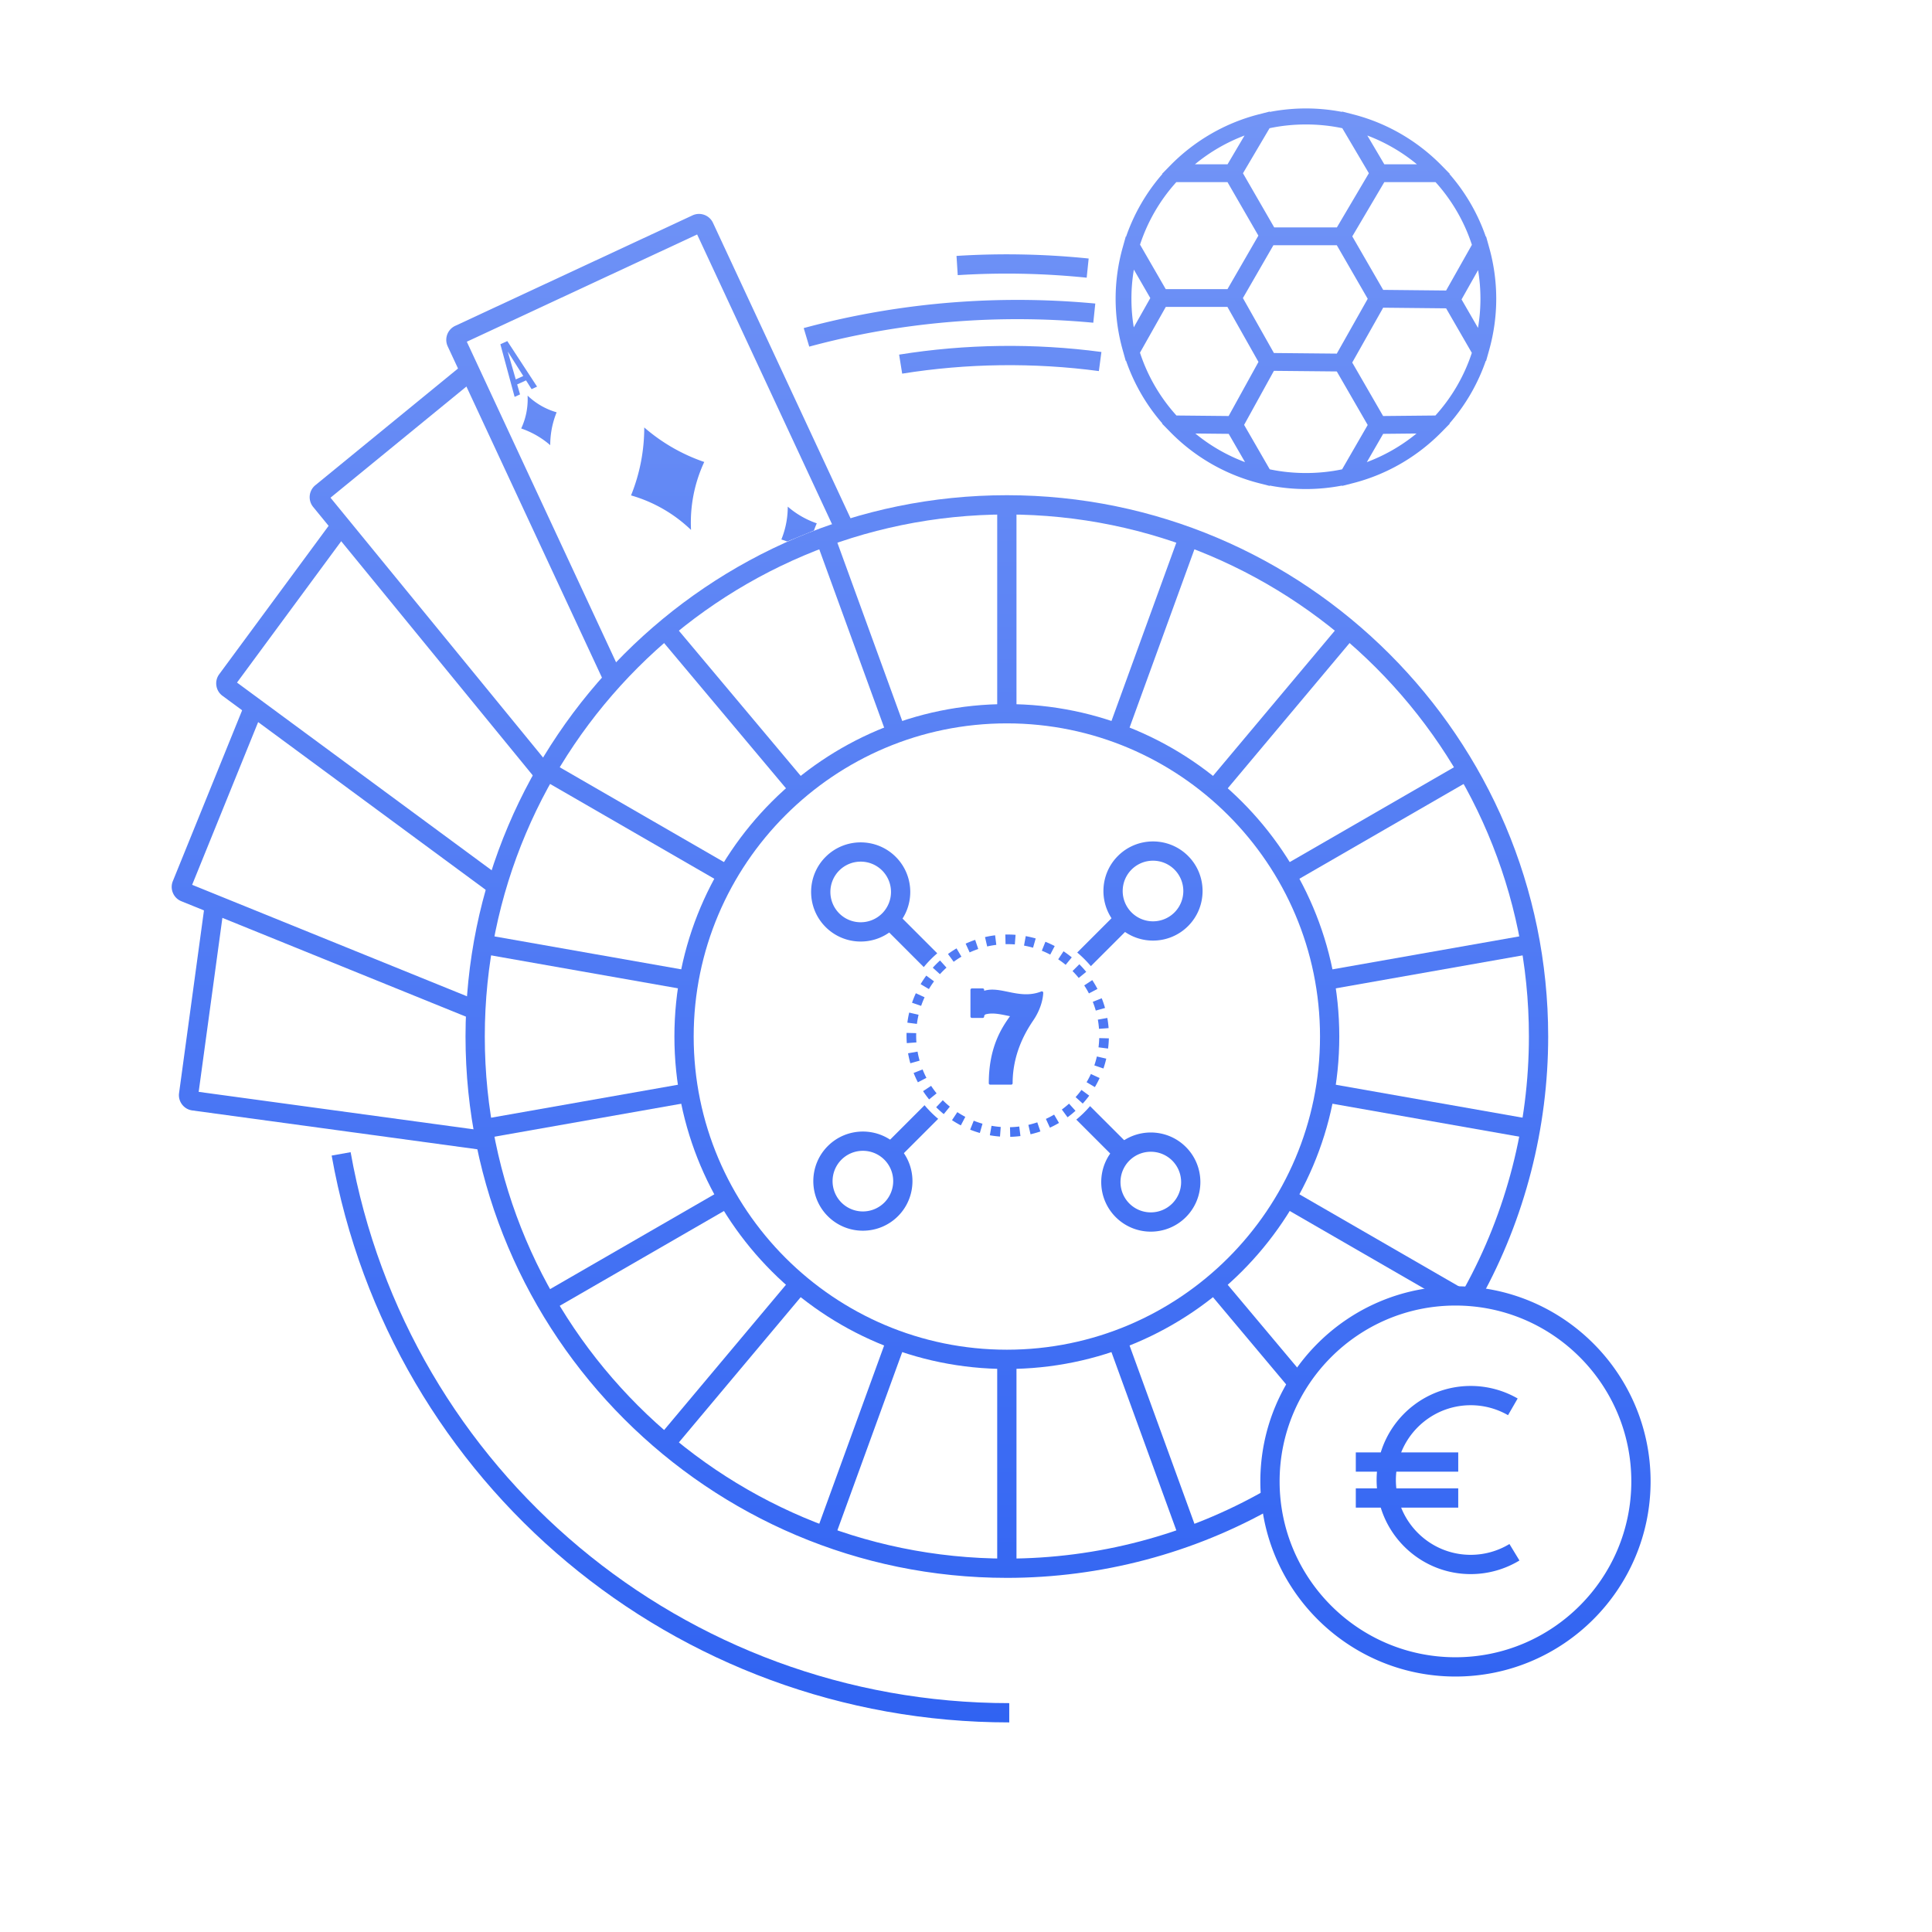 <svg xmlns="http://www.w3.org/2000/svg" width="401" height="401" fill="none" class="w-[270px] h-[270px] sm:w-[400px] sm:h-[400px]"><path fill="url(#a)" d="m101.753 238.907-61.848-8.429a3.17 3.17 0 0 1-2.114-1.234 3.18 3.18 0 0 1-.624-2.367l5.498-40.341 3.962.541-5.39 39.546 61.057 8.321z"></path><path fill="url(#b)" d="m98.772 211.852-61.136-24.798a3.17 3.17 0 0 1-1.743-1.719 3.18 3.18 0 0 1-.02-2.449l15.364-37.876 3.707 1.503-15.063 37.135 60.395 24.497z"></path><path fill="url(#c)" d="m102.911 186.24-56.735-41.823a3.17 3.17 0 0 1-1.263-2.098 3.18 3.18 0 0 1 .586-2.377l24.25-32.892 3.218 2.373-23.774 32.249 56.091 41.349z"></path><path fill="url(#d)" d="m112.015 162.693-47.02-57.476a3.204 3.204 0 0 1 .45-4.503l31.91-26.103 2.533 3.096-31.29 25.595 46.513 56.858z"></path><path fill="url(#e)" d="m125.775 142.441-32.85-70.553a3.203 3.203 0 0 1 1.552-4.252l49.257-22.935a3.19 3.19 0 0 1 2.446-.104 3.18 3.18 0 0 1 1.805 1.657l29.535 63.431-3.627 1.688-29.197-62.707-47.807 22.26 32.513 69.828z"></path><path fill="url(#f)" d="M216.404 205.813a.29.29 0 0 0-.27-.03c-2.511.984-4.771.519-6.957.069-1.726-.355-3.364-.691-4.906-.212v-.193a.29.29 0 0 0-.291-.291h-2.264a.29.29 0 0 0-.291.291v5.537c0 .161.13.291.291.291h2.264c.16 0 .291-.13.291-.291 0-.213.135-.4.329-.452 1.356-.367 2.863-.057 4.459.272l.572.117c-1.76 2.455-4.4 6.478-4.4 13.914 0 .16.13.291.291.291h4.365a.29.29 0 0 0 .291-.291c0-6.651 3.155-11.359 4.343-13.131 1.982-2.956 2.01-5.541 2.01-5.65a.29.29 0 0 0-.127-.241"></path><path fill="url(#g)" d="M210.978 281.681h-4v43.814h4z"></path><path fill="url(#h)" d="m184.338 276.986-14.979 41.172 3.757 1.367 14.98-41.172z"></path><path fill="url(#i)" d="m164.67 264.826-28.156 33.569 3.065 2.57 28.156-33.568z"></path><path fill="url(#j)" d="m150.352 246.68-37.945 21.903 2 3.465 37.945-21.903z"></path><path fill="url(#k)" d="m143.099 224.723-43.147 7.615.696 3.94 43.146-7.616z"></path><path fill="url(#l)" d="m100.647 194.009-.695 3.939 43.148 7.608.694-3.94z"></path><path fill="url(#m)" d="m114.408 158.23-2 3.465 37.943 21.907 2-3.464z"></path><path fill="url(#n)" d="m139.575 129.319-3.063 2.571 28.163 33.562 3.063-2.571z"></path><path fill="url(#o)" d="m173.115 110.757-3.759 1.368 14.984 41.171 3.758-1.368z"></path><path fill="url(#p)" d="M210.978 104.786h-4v43.813h4z"></path><path fill="url(#q)" d="m244.838 110.756-14.976 41.174 3.758 1.367 14.977-41.173z"></path><path fill="url(#r)" d="m278.377 129.316-28.156 33.569 3.064 2.57 28.156-33.569z"></path><path fill="url(#s)" d="m303.549 158.232-37.945 21.903 2 3.465 37.945-21.903z"></path><path fill="url(#t)" d="m317.309 194.004-43.147 7.615.696 3.94 43.146-7.615z"></path><path fill="url(#u)" d="m274.856 224.725-.695 3.94 43.148 7.607.694-3.939z"></path><path fill="url(#v)" d="m267.605 246.678-2 3.465 35.835 20.69 2-3.465z"></path><path fill="url(#w)" d="m253.281 264.831-3.063 2.571 17.1 20.379 3.064-2.571z"></path><path fill="url(#x)" d="m233.616 276.986-3.758 1.368 14.985 41.17 3.758-1.367z"></path><path fill="url(#y)" d="M208.978 284.14c-38.047 0-69-30.953-69-69s30.953-69 69-69 69 30.954 69 69-30.953 69-69 69m0-134c-35.841 0-65 29.16-65 65s29.159 65 65 65 65-29.159 65-65-29.159-65-65-65"></path><path fill="url(#z)" d="M208.978 327.497c-61.953 0-112.356-50.403-112.356-112.357s50.403-112.356 112.356-112.356 112.357 50.403 112.357 112.356c0 18.986-4.824 37.749-13.949 54.264l-3.502-1.936c8.8-15.922 13.451-34.018 13.451-52.328 0-59.748-48.609-108.356-108.357-108.356S100.622 155.392 100.622 215.14s48.608 108.357 108.356 108.357c18.828 0 37.371-4.903 53.623-14.177l1.983 3.475c-16.856 9.618-36.083 14.702-55.606 14.702"></path><path fill="url(#A)" d="m187.253 77.554-.634-3.949c13.767-2.215 28.138-2.402 41.988-.55l-.529 3.965c-13.466-1.801-27.441-1.619-40.825.534"></path><path fill="url(#B)" d="M209.477 357.497c-69.354 0-128.502-49.48-140.639-117.651l3.938-.701c11.797 66.26 69.288 114.352 136.701 114.352z"></path><path fill="url(#C)" d="M225.549 57.636a162.7 162.7 0 0 0-26.765-.528l-.254-3.992a166.6 166.6 0 0 1 27.431.541z"></path><path fill="url(#D)" d="m167.966 71.944-1.15-3.848c14.36-3.881 29.285-5.85 44.36-5.85 5.39 0 10.827.255 16.159.757l-.416 3.98a169 169 0 0 0-15.743-.737c-14.686 0-29.223 1.917-43.21 5.698"></path><path fill="url(#E)" d="M271.054 101.506a39.8 39.8 0 0 1-7.468-.717l-.06-.012.052.09-2.301-.588a39.5 39.5 0 0 1-18.416-10.645l-1.69-1.725h.102l-.031-.034a39.3 39.3 0 0 1-7.509-12.961l-.018-.049-.047.085-.65-2.321a39.4 39.4 0 0 1-1.463-10.623c0-3.591.496-7.177 1.474-10.66l.641-2.287.047.081.021-.057a39.3 39.3 0 0 1 7.497-12.938l.038-.044h-.098l1.662-1.699c5.076-5.188 11.441-8.875 18.407-10.662l2.335-.599-.057.094.051-.01c4.963-.955 10-.955 14.965 0l.049.01-.055-.093 2.335.599c6.965 1.787 13.329 5.474 18.405 10.661l1.663 1.7h-.099l.039.043a39.3 39.3 0 0 1 7.502 12.95l.017.05.048-.086.649 2.322a39.4 39.4 0 0 1 1.464 10.625c0 3.59-.496 7.177-1.473 10.66l-.642 2.286-.047-.08-.02.058a39.3 39.3 0 0 1-7.505 12.945l-.032.035.104-.001-1.69 1.725c-5.081 5.182-11.449 8.864-18.417 10.645l-2.302.588.053-.09-.061.012a39.8 39.8 0 0 1-7.469.717m-7.508-4.096c4.846 1.025 10.171 1.025 15.017 0l5.312-9.201-6.415-11.114-13.051-.126-6.185 11.218zm23.54-7.362-3.389 5.87a36.3 36.3 0 0 0 10.311-5.94zm-38.984-.07a36.2 36.2 0 0 0 10.311 5.94l-3.388-5.87zm32.564-14.732 6.408 11.102 10.856-.108a36.2 36.2 0 0 0 7.558-12.999l-5.337-9.244-13.065-.132zM244.18 86.24l10.833.108 6.19-11.228-6.44-11.415h-12.798l-5.356 9.494a36.2 36.2 0 0 0 7.571 13.041m20.228-12.97 13.052.126 6.42-11.38-6.414-11.114h-13.163l-6.329 10.964zm38.948-11.123 3.412 5.91c.333-1.968.507-3.99.507-6.051 0-2.023-.167-4.008-.488-5.942zm-68.015-6.192a36.4 36.4 0 0 0-.505 6.05c0 2.023.167 4.006.487 5.94l3.43-6.079zm51.745 4.21 13.065.133 5.351-9.487a36.2 36.2 0 0 0-7.544-13.01h-10.634l-6.647 11.262zm-45.133-.16h12.822l6.41-11.1-6.41-11.104h-10.622a36.2 36.2 0 0 0-7.531 12.97zm22.522-12.802h13.003l6.641-11.252-5.514-9.34c-4.871-1.038-10.228-1.038-15.1 0l-5.518 9.35zM287.324 34.1h6.767a36.2 36.2 0 0 0-10.292-5.97zm-39.305 0h6.768l3.523-5.97a36.3 36.3 0 0 0-10.291 5.97"></path><path fill="url(#F)" d="M302.092 347.976c-22.332 0-40.5-18.168-40.5-40.5s18.168-40.5 40.5-40.5 40.5 18.168 40.5 40.5-18.168 40.5-40.5 40.5m0-77c-20.126 0-36.5 16.374-36.5 36.5s16.374 36.5 36.5 36.5 36.5-16.374 36.5-36.5-16.374-36.5-36.5-36.5m3.161 55.739c-8.773 0-16.212-5.814-18.667-13.791h-5.18v-4h4.396a20 20 0 0 1 0-3.47h-4.396v-4h5.18c2.456-7.977 9.895-13.791 18.667-13.791 3.424 0 6.794.9 9.748 2.603l-1.998 3.465a15.54 15.54 0 0 0-7.75-2.068c-6.537 0-12.143 4.06-14.429 9.791h11.843v4h-12.844a15.5 15.5 0 0 0 0 3.47h12.844v4h-11.843c2.285 5.731 7.891 9.791 14.429 9.791a15.5 15.5 0 0 0 8.042-2.243l2.077 3.418a19.5 19.5 0 0 1-10.119 2.825"></path><path fill="url(#G)" d="m209.682 235.958-.049-2a19 19 0 0 0 1.92-.144l.248 1.985c-.703.087-1.417.141-2.119.159m-2.124-.056a21 21 0 0 1-2.11-.268l.352-1.968a19 19 0 0 0 1.908.242zm6.338-.477-.45-1.95a19 19 0 0 0 1.849-.526l.646 1.892c-.664.227-1.352.423-2.045.584m-10.522-.269a21 21 0 0 1-2.011-.687l.741-1.857c.59.235 1.204.444 1.821.622zm14.543-1.101-.834-1.818a19 19 0 0 0 1.705-.89l1.014 1.725c-.61.357-1.243.688-1.885.983m-18.488-.474a21 21 0 0 1-1.832-1.081l1.103-1.668c.532.351 1.089.679 1.657.977zm22.149-1.681-1.185-1.611a19 19 0 0 0 1.491-1.218l1.342 1.484c-.527.475-1.081.928-1.648 1.345m-25.692-.66a21 21 0 0 1-1.577-1.427l1.374-1.454.04.04c.457.457.936.891 1.426 1.29zm28.843-2.186-1.481-1.343c.431-.475.84-.976 1.217-1.489l1.611 1.186a21 21 0 0 1-1.347 1.646m-31.884-.864a21 21 0 0 1-1.255-1.715l1.67-1.099c.353.536.736 1.059 1.138 1.554zm34.405-2.554-1.723-1.017c.327-.551.626-1.124.894-1.704l1.816.838c-.296.64-.628 1.274-.987 1.883m-36.736-.997a21 21 0 0 1-.884-1.936l1.859-.735c.236.595.504 1.183.798 1.748zm38.513-2.864-1.892-.646c.206-.603.384-1.225.529-1.85l1.947.453c-.16.69-.356 1.377-.584 2.043m-40.079-1.087a21 21 0 0 1-.473-2.072l1.97-.346c.11.629.254 1.259.427 1.875zm41.04-3.05-1.984-.254c.081-.634.131-1.28.147-1.918l2 .052a21 21 0 0 1-.163 2.12m-41.774-1.131a21 21 0 0 1-.049-2.124l2 .052a19 19 0 0 0 .043 1.925zm39.891-2.966a19 19 0 0 0-.24-1.909l1.969-.35c.124.695.213 1.405.265 2.11zm-37.79-1.024-1.985-.256c.091-.7.218-1.404.379-2.091l1.947.455c-.145.622-.26 1.258-.341 1.892m37.119-2.761a19 19 0 0 0-.619-1.82l1.858-.74c.261.654.491 1.332.684 2.015zm-36.245-.981-1.891-.65a21 21 0 0 1 .792-1.973l1.816.838c-.269.584-.51 1.185-.717 1.785m34.825-2.587a19 19 0 0 0-.975-1.657l1.67-1.102c.386.586.749 1.203 1.078 1.833zm-33.213-.901-1.721-1.02c.363-.612.759-1.208 1.177-1.772l1.607 1.191c-.378.51-.735 1.048-1.063 1.601m31.099-2.308a19 19 0 0 0-1.29-1.429l1.416-1.413c.499.5.979 1.031 1.425 1.579zm-28.812-.783-1.482-1.342q.34-.377.703-.738.394-.396.802-.763l1.34 1.485a21 21 0 0 0-1.363 1.358m26.099-1.94a19 19 0 0 0-1.549-1.143l1.105-1.668c.585.388 1.16.813 1.711 1.264zm-23.244-.632-1.181-1.614a21 21 0 0 1 1.776-1.168l1.012 1.725c-.547.321-1.088.677-1.607 1.057m20.04-1.491a19 19 0 0 0-1.746-.806l.745-1.856c.654.262 1.304.562 1.931.891zm-16.727-.453-.83-1.82c.646-.294 1.31-.558 1.975-.783l.643 1.894a19 19 0 0 0-1.788.709m13.161-.976a19 19 0 0 0-1.875-.437l.357-1.968c.696.126 1.391.289 2.069.483zm-9.522-.256-.448-1.949c.686-.157 1.39-.282 2.094-.37l.25 1.984c-.639.08-1.276.192-1.896.335m5.739-.425a19 19 0 0 0-1.922-.052l-.051-2c.708-.015 1.42.003 2.127.058z"></path><path fill="url(#H)" d="M166.128 107.048a18 18 0 0 1-2.623-1.894c0 .916-.069 2.008-.286 3.223a18.2 18.2 0 0 1-1.042 3.6c.378.108 1.233.413 1.233.413l5.521-2.271s.397-1.066.598-1.499a18 18 0 0 1-3.401-1.572"></path><path fill="url(#I)" d="m111.471 80.248-1.137.52-1.151-1.818-1.841.84.597 2.07-1.126.515-2.957-10.925 1.437-.656zm-6.053-7.237-.016.007 1.647 5.733 1.558-.71z"></path><path fill="url(#J)" d="M111.581 90.505a18 18 0 0 1 2.623 1.895c0-.916.069-2.009.286-3.224a18.2 18.2 0 0 1 1.042-3.6 14.433 14.433 0 0 1-6.025-3.465 14.5 14.5 0 0 1-.331 3.9 14.5 14.5 0 0 1-.996 2.923c.973.332 2.149.826 3.401 1.571"></path><path fill="url(#K)" d="M139.14 92.638a37.6 37.6 0 0 1-5.423-3.918 37.5 37.5 0 0 1-2.742 14.105 29.8 29.8 0 0 1 12.453 7.164 29.8 29.8 0 0 1 2.743-14.103 37.5 37.5 0 0 1-7.031-3.248"></path><path fill="url(#L)" d="m226.415 200.532 8.332-8.332-2.828-2.828-8.333 8.332a22.6 22.6 0 0 1 2.829 2.828"></path><path fill="url(#M)" d="m191.897 229.394-8.687 8.687 2.828 2.828 8.687-8.687a22.6 22.6 0 0 1-2.828-2.828"></path><path fill="url(#N)" d="m223.392 232.383 8.527 8.526 2.828-2.828-8.498-8.498a23 23 0 0 1-2.857 2.8"></path><path fill="url(#O)" d="m194.533 197.867-8.495-8.495-2.828 2.828 8.524 8.524a22.7 22.7 0 0 1 2.799-2.857"></path><path fill="url(#P)" d="M179.098 255.44a10.26 10.26 0 0 1-7.279-3.01c-4.014-4.014-4.014-10.545 0-14.559 4.014-4.015 10.545-4.014 14.559 0s4.013 10.545 0 14.559a10.27 10.27 0 0 1-7.28 3.01m0-16.581a6.28 6.28 0 0 0-4.451 1.84 6.3 6.3 0 0 0 0 8.902 6.3 6.3 0 0 0 8.902 0 6.3 6.3 0 0 0 0-8.902 6.28 6.28 0 0 0-4.451-1.84"></path><path fill="url(#Q)" d="M239.314 195.225a10.26 10.26 0 0 1-7.279-3.01c-4.014-4.014-4.014-10.545 0-14.559 4.013-4.014 10.545-4.014 14.558 0 4.014 4.014 4.014 10.545 0 14.559a10.26 10.26 0 0 1-7.279 3.01m0-16.582a6.28 6.28 0 0 0-4.451 1.841 6.3 6.3 0 0 0 0 8.902 6.3 6.3 0 0 0 8.902 0 6.3 6.3 0 0 0 0-8.902 6.28 6.28 0 0 0-4.451-1.841"></path><path fill="url(#R)" d="M178.642 195.421a10.26 10.26 0 0 1-7.279-3.011c-4.014-4.014-4.014-10.545 0-14.559s10.545-4.013 14.558 0c4.014 4.014 4.014 10.545 0 14.559a10.26 10.26 0 0 1-7.279 3.011m0-16.582a6.28 6.28 0 0 0-4.451 1.84 6.304 6.304 0 0 0 0 8.903 6.304 6.304 0 0 0 8.902 0 6.304 6.304 0 0 0 0-8.903 6.28 6.28 0 0 0-4.451-1.84"></path><path fill="url(#S)" d="M238.857 255.636a10.26 10.26 0 0 1-7.278-3.011c-4.014-4.014-4.014-10.544 0-14.558 4.013-4.014 10.544-4.013 14.557 0 4.014 4.014 4.014 10.544 0 14.558a10.26 10.26 0 0 1-7.279 3.011m0-16.581a6.28 6.28 0 0 0-4.45 1.84 6.3 6.3 0 0 0 0 8.902 6.303 6.303 0 0 0 8.901 0 6.3 6.3 0 0 0 0-8.902 6.28 6.28 0 0 0-4.451-1.84"></path><defs><linearGradient id="a" x1="69.716" x2="69.716" y1="18.633" y2="363.039" gradientUnits="userSpaceOnUse"><stop stop-color="#7395F6"></stop><stop offset="1" stop-color="#2F62F2"></stop></linearGradient><linearGradient id="b" x1="67.957" x2="67.957" y1="18.633" y2="363.039" gradientUnits="userSpaceOnUse"><stop stop-color="#7395F6"></stop><stop offset="1" stop-color="#2F62F2"></stop></linearGradient><linearGradient id="c" x1="75.08" x2="75.08" y1="18.633" y2="363.039" gradientUnits="userSpaceOnUse"><stop stop-color="#7395F6"></stop><stop offset="1" stop-color="#2F62F2"></stop></linearGradient><linearGradient id="d" x1="89.692" x2="89.692" y1="18.633" y2="363.039" gradientUnits="userSpaceOnUse"><stop stop-color="#7395F6"></stop><stop offset="1" stop-color="#2F62F2"></stop></linearGradient><linearGradient id="e" x1="135.073" x2="135.073" y1="18.633" y2="363.039" gradientUnits="userSpaceOnUse"><stop stop-color="#7395F6"></stop><stop offset="1" stop-color="#2F62F2"></stop></linearGradient><linearGradient id="f" x1="208.978" x2="208.978" y1="18.633" y2="363.039" gradientUnits="userSpaceOnUse"><stop stop-color="#7395F6"></stop><stop offset="1" stop-color="#2F62F2"></stop></linearGradient><linearGradient id="g" x1="208.978" x2="208.978" y1="18.633" y2="363.039" gradientUnits="userSpaceOnUse"><stop stop-color="#7395F6"></stop><stop offset="1" stop-color="#2F62F2"></stop></linearGradient><linearGradient id="h" x1="178.727" x2="178.728" y1="18.633" y2="363.039" gradientUnits="userSpaceOnUse"><stop stop-color="#7395F6"></stop><stop offset="1" stop-color="#2F62F2"></stop></linearGradient><linearGradient id="i" x1="152.125" x2="152.125" y1="18.633" y2="363.039" gradientUnits="userSpaceOnUse"><stop stop-color="#7395F6"></stop><stop offset="1" stop-color="#2F62F2"></stop></linearGradient><linearGradient id="j" x1="132.379" x2="132.379" y1="18.633" y2="363.039" gradientUnits="userSpaceOnUse"><stop stop-color="#7395F6"></stop><stop offset="1" stop-color="#2F62F2"></stop></linearGradient><linearGradient id="k" x1="121.873" x2="121.873" y1="18.633" y2="363.039" gradientUnits="userSpaceOnUse"><stop stop-color="#7395F6"></stop><stop offset="1" stop-color="#2F62F2"></stop></linearGradient><linearGradient id="l" x1="121.873" x2="121.874" y1="18.631" y2="363.04" gradientUnits="userSpaceOnUse"><stop stop-color="#7395F6"></stop><stop offset="1" stop-color="#2F62F2"></stop></linearGradient><linearGradient id="m" x1="132.379" x2="132.378" y1="18.634" y2="363.038" gradientUnits="userSpaceOnUse"><stop stop-color="#7395F6"></stop><stop offset="1" stop-color="#2F62F2"></stop></linearGradient><linearGradient id="n" x1="152.124" x2="152.123" y1="18.633" y2="363.039" gradientUnits="userSpaceOnUse"><stop stop-color="#7395F6"></stop><stop offset="1" stop-color="#2F62F2"></stop></linearGradient><linearGradient id="o" x1="178.728" x2="178.729" y1="18.632" y2="363.04" gradientUnits="userSpaceOnUse"><stop stop-color="#7395F6"></stop><stop offset="1" stop-color="#2F62F2"></stop></linearGradient><linearGradient id="p" x1="208.978" x2="208.978" y1="18.633" y2="363.039" gradientUnits="userSpaceOnUse"><stop stop-color="#7395F6"></stop><stop offset="1" stop-color="#2F62F2"></stop></linearGradient><linearGradient id="q" x1="239.229" x2="239.229" y1="18.633" y2="363.039" gradientUnits="userSpaceOnUse"><stop stop-color="#7395F6"></stop><stop offset="1" stop-color="#2F62F2"></stop></linearGradient><linearGradient id="r" x1="265.831" x2="265.831" y1="18.632" y2="363.039" gradientUnits="userSpaceOnUse"><stop stop-color="#7395F6"></stop><stop offset="1" stop-color="#2F62F2"></stop></linearGradient><linearGradient id="s" x1="285.577" x2="285.576" y1="18.633" y2="363.039" gradientUnits="userSpaceOnUse"><stop stop-color="#7395F6"></stop><stop offset="1" stop-color="#2F62F2"></stop></linearGradient><linearGradient id="t" x1="296.083" x2="296.083" y1="18.633" y2="363.039" gradientUnits="userSpaceOnUse"><stop stop-color="#7395F6"></stop><stop offset="1" stop-color="#2F62F2"></stop></linearGradient><linearGradient id="u" x1="296.082" x2="296.083" y1="18.631" y2="363.04" gradientUnits="userSpaceOnUse"><stop stop-color="#7395F6"></stop><stop offset="1" stop-color="#2F62F2"></stop></linearGradient><linearGradient id="v" x1="284.522" x2="284.52" y1="18.634" y2="363.039" gradientUnits="userSpaceOnUse"><stop stop-color="#7395F6"></stop><stop offset="1" stop-color="#2F62F2"></stop></linearGradient><linearGradient id="w" x1="260.299" x2="260.297" y1="18.634" y2="363.039" gradientUnits="userSpaceOnUse"><stop stop-color="#7395F6"></stop><stop offset="1" stop-color="#2F62F2"></stop></linearGradient><linearGradient id="x" x1="239.229" x2="239.229" y1="18.632" y2="363.039" gradientUnits="userSpaceOnUse"><stop stop-color="#7395F6"></stop><stop offset="1" stop-color="#2F62F2"></stop></linearGradient><linearGradient id="y" x1="208.978" x2="208.978" y1="18.633" y2="363.039" gradientUnits="userSpaceOnUse"><stop stop-color="#7395F6"></stop><stop offset="1" stop-color="#2F62F2"></stop></linearGradient><linearGradient id="z" x1="208.978" x2="208.978" y1="18.633" y2="363.039" gradientUnits="userSpaceOnUse"><stop stop-color="#7395F6"></stop><stop offset="1" stop-color="#2F62F2"></stop></linearGradient><linearGradient id="A" x1="207.613" x2="207.613" y1="18.632" y2="363.039" gradientUnits="userSpaceOnUse"><stop stop-color="#7395F6"></stop><stop offset="1" stop-color="#2F62F2"></stop></linearGradient><linearGradient id="B" x1="139.158" x2="139.158" y1="18.633" y2="363.039" gradientUnits="userSpaceOnUse"><stop stop-color="#7395F6"></stop><stop offset="1" stop-color="#2F62F2"></stop></linearGradient><linearGradient id="C" x1="212.246" x2="212.246" y1="18.633" y2="363.039" gradientUnits="userSpaceOnUse"><stop stop-color="#7395F6"></stop><stop offset="1" stop-color="#2F62F2"></stop></linearGradient><linearGradient id="D" x1="197.075" x2="197.075" y1="18.633" y2="363.039" gradientUnits="userSpaceOnUse"><stop stop-color="#7395F6"></stop><stop offset="1" stop-color="#2F62F2"></stop></linearGradient><linearGradient id="E" x1="271.055" x2="271.055" y1="18.633" y2="363.039" gradientUnits="userSpaceOnUse"><stop stop-color="#7395F6"></stop><stop offset="1" stop-color="#2F62F2"></stop></linearGradient><linearGradient id="F" x1="302.092" x2="302.092" y1="18.633" y2="363.039" gradientUnits="userSpaceOnUse"><stop stop-color="#7395F6"></stop><stop offset="1" stop-color="#2F62F2"></stop></linearGradient><linearGradient id="G" x1="209.154" x2="209.154" y1="18.633" y2="363.039" gradientUnits="userSpaceOnUse"><stop stop-color="#7395F6"></stop><stop offset="1" stop-color="#2F62F2"></stop></linearGradient><linearGradient id="H" x1="165.853" x2="165.853" y1="18.633" y2="363.039" gradientUnits="userSpaceOnUse"><stop stop-color="#7395F6"></stop><stop offset="1" stop-color="#2F62F2"></stop></linearGradient><linearGradient id="I" x1="107.663" x2="107.663" y1="18.632" y2="363.039" gradientUnits="userSpaceOnUse"><stop stop-color="#7395F6"></stop><stop offset="1" stop-color="#2F62F2"></stop></linearGradient><linearGradient id="J" x1="111.856" x2="111.856" y1="18.633" y2="363.039" gradientUnits="userSpaceOnUse"><stop stop-color="#7395F6"></stop><stop offset="1" stop-color="#2F62F2"></stop></linearGradient><linearGradient id="K" x1="138.573" x2="138.573" y1="18.633" y2="363.039" gradientUnits="userSpaceOnUse"><stop stop-color="#7395F6"></stop><stop offset="1" stop-color="#2F62F2"></stop></linearGradient><linearGradient id="L" x1="229.167" x2="229.167" y1="18.633" y2="363.039" gradientUnits="userSpaceOnUse"><stop stop-color="#7395F6"></stop><stop offset="1" stop-color="#2F62F2"></stop></linearGradient><linearGradient id="M" x1="188.967" x2="188.967" y1="18.633" y2="363.039" gradientUnits="userSpaceOnUse"><stop stop-color="#7395F6"></stop><stop offset="1" stop-color="#2F62F2"></stop></linearGradient><linearGradient id="N" x1="229.069" x2="229.069" y1="18.632" y2="363.039" gradientUnits="userSpaceOnUse"><stop stop-color="#7395F6"></stop><stop offset="1" stop-color="#2F62F2"></stop></linearGradient><linearGradient id="O" x1="188.871" x2="188.871" y1="18.633" y2="363.039" gradientUnits="userSpaceOnUse"><stop stop-color="#7395F6"></stop><stop offset="1" stop-color="#2F62F2"></stop></linearGradient><linearGradient id="P" x1="179.098" x2="179.098" y1="18.633" y2="363.039" gradientUnits="userSpaceOnUse"><stop stop-color="#7395F6"></stop><stop offset="1" stop-color="#2F62F2"></stop></linearGradient><linearGradient id="Q" x1="239.314" x2="239.314" y1="18.633" y2="363.039" gradientUnits="userSpaceOnUse"><stop stop-color="#7395F6"></stop><stop offset="1" stop-color="#2F62F2"></stop></linearGradient><linearGradient id="R" x1="178.642" x2="178.642" y1="18.633" y2="363.039" gradientUnits="userSpaceOnUse"><stop stop-color="#7395F6"></stop><stop offset="1" stop-color="#2F62F2"></stop></linearGradient><linearGradient id="S" x1="238.857" x2="238.857" y1="18.633" y2="363.039" gradientUnits="userSpaceOnUse"><stop stop-color="#7395F6"></stop><stop offset="1" stop-color="#2F62F2"></stop></linearGradient></defs></svg>